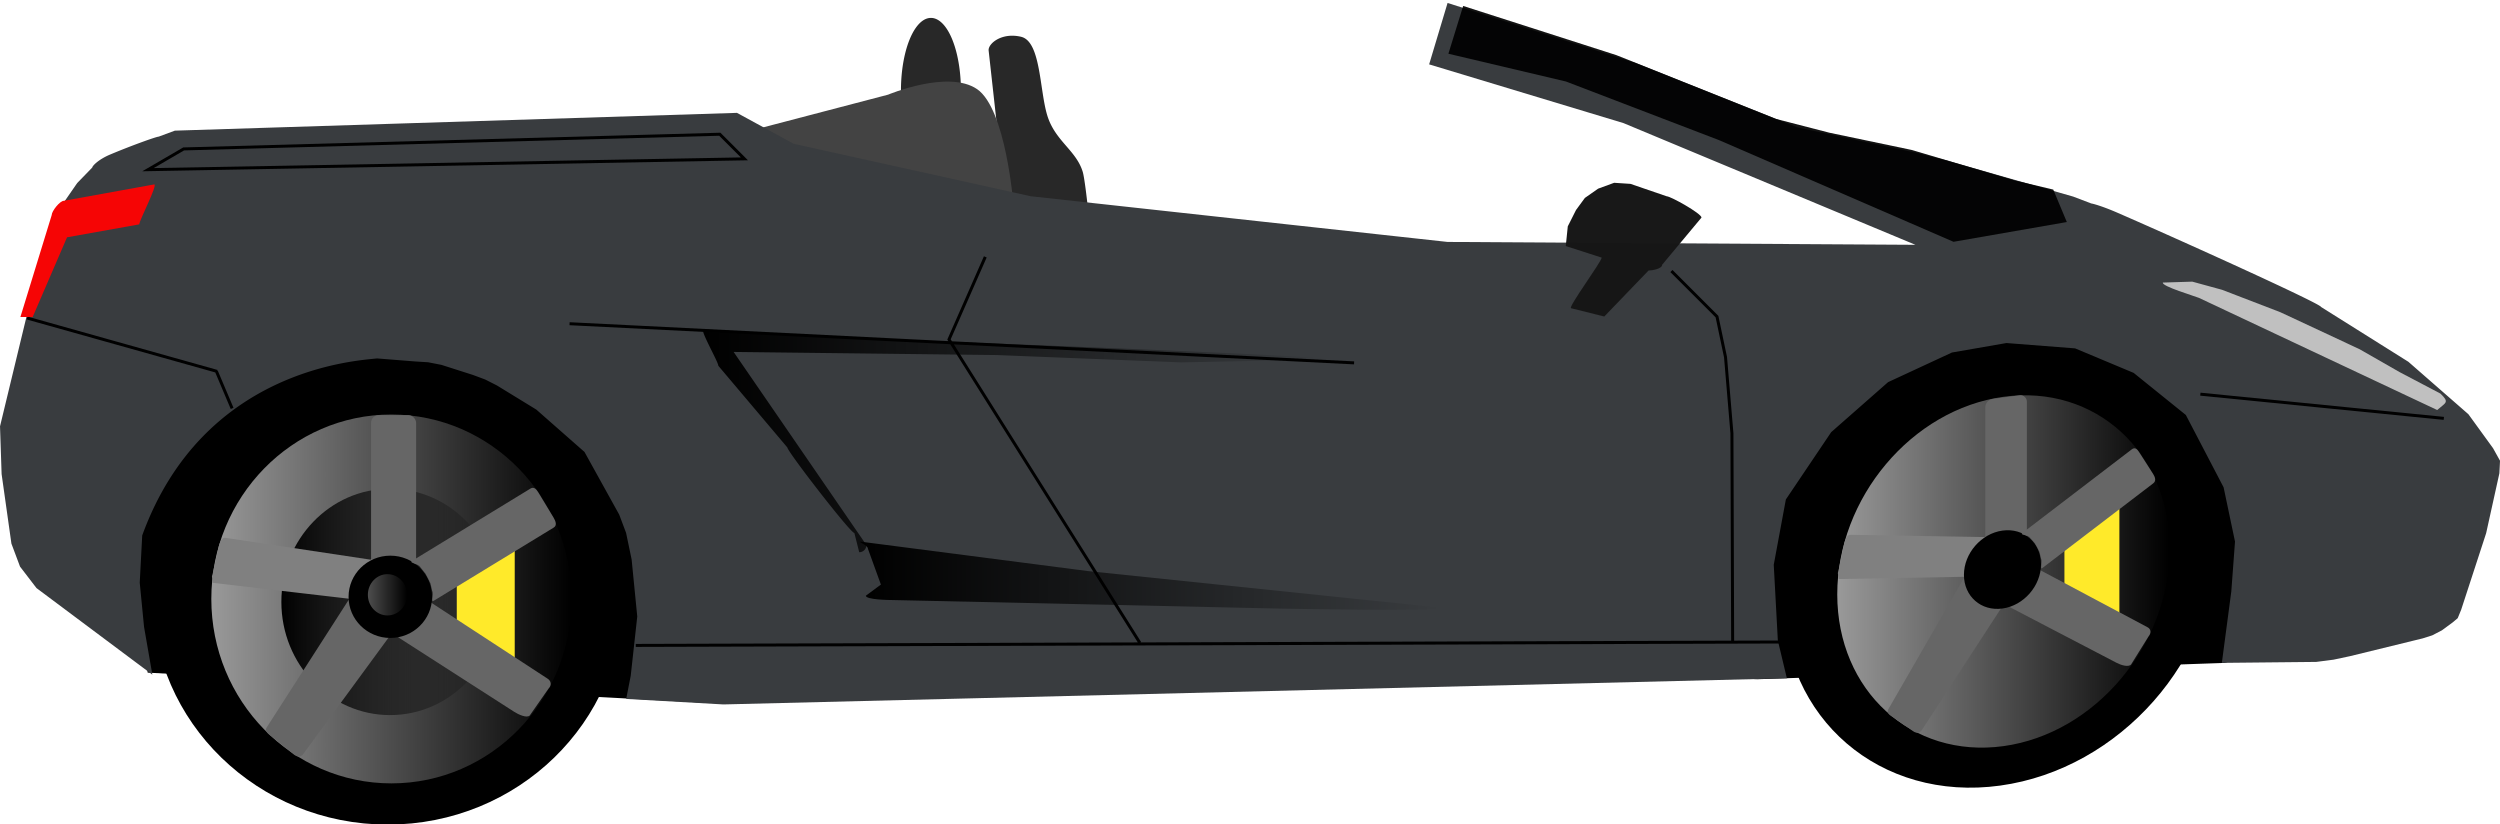 <svg xmlns="http://www.w3.org/2000/svg" xmlns:xlink="http://www.w3.org/1999/xlink" viewBox="0 0 833.84 275" version="1.0"><defs><linearGradient id="b"><stop offset="0"/><stop offset="1" stop-opacity="0"/></linearGradient><linearGradient id="a"><stop offset="0" stop-color="#999"/><stop offset="1" stop-color="#999" stop-opacity="0"/></linearGradient><linearGradient id="h" y2="1696.4" gradientUnits="userSpaceOnUse" x2="393.25" gradientTransform="translate(-1.9 -1.9)" y1="1696.4" x1="199.23"><stop offset="0"/><stop offset="1" stop-opacity="0"/></linearGradient><linearGradient id="g" y2="1651.6" gradientUnits="userSpaceOnUse" x2="353.8" gradientTransform="translate(0 -2.023)" y1="1651.6" x1="144.92"><stop offset="0"/><stop offset="1" stop-opacity="0"/></linearGradient><linearGradient id="f" y2="764.37" xlink:href="#a" gradientUnits="userSpaceOnUse" x2="110.18" gradientTransform="matrix(.941 -.13 0 .977 530.42 952.65)" y1="764.37" x1="-7.598"/><linearGradient id="c" y2="764.37" xlink:href="#a" gradientUnits="userSpaceOnUse" x2="110.18" gradientTransform="matrix(1.02 0 0 1.032 -11.297 913.39)" y1="764.37" x1="-7.598"/><linearGradient id="d" y2="773.72" xlink:href="#b" gradientUnits="userSpaceOnUse" x2="88.093" y1="773.72" x1="26"/><linearGradient id="e" y2="861.69" gradientUnits="userSpaceOnUse" x2="76.933" y1="861.69" x1="64.111"><stop offset="0" stop-color="#4d4d4d"/><stop offset="1" stop-color="#4d4d4d" stop-opacity="0"/></linearGradient></defs><g transform="translate(89.529 -1502.53)"><path d="M251.04 1514.8c6.591 1.55 6.126 17.633 8.718 26.183s9.612 11.616 11.832 18.821c2.219 7.205 8.847 92.341 9.066 94.546.22 2.205-4.95 9.472-7.07 8.832l-9.718-2.933c-2.122-.64-8.588-4.868-8.832-7.07l-14.817-133.8c-.244-2.203 4.23-6.133 10.82-4.583zM230.971 1532.753a10 24.25 0 11-20 0 10 24.25 0 1120 0z" fill-rule="evenodd" fill="#282828"/><path d="M132.99 1553.4l73.69-19.297s20.083-8.439 29.7-1.83 12.091 38.397 12.091 38.397l-83.646.893z" fill-rule="evenodd" fill="#434343"/><path d="M436.4 1608.2l242.15 11.397c1.329 0 22.344 14.367 22.344 15.695l20.895 70.237-69.453 18.111-155.65 5.438-60.286-3.104a2.393 2.393 0 01-2.398-2.399v-112.98a2.393 2.393 0 012.398-2.398zM-52.609 1620.5h205.89a2.473 2.473 0 012.479 2.479v111.87a2.473 2.473 0 01-2.479 2.479l-193.55-10.448-14.826-103.9a2.473 2.473 0 012.479-2.48z"/><path d="M118.287 1701.34c0 42.096-35.136 76.221-78.478 76.221s-78.479-34.125-78.479-76.221 35.136-76.222 78.479-76.222 78.478 34.125 78.478 76.222z"/><path d="M101.09 1702.3c0 33.956-26.911 61.515-60.068 61.515-33.158 0-60.068-27.559-60.068-61.515s26.911-61.515 60.068-61.515c33.158 0 60.068 27.559 60.068 61.515z" fill="url(#c)"/><path d="M88.093 773.72c0 16.523-13.9 29.918-31.046 29.918s-31.046-13.395-31.046-29.918 13.9-29.918 31.046-29.918 31.046 13.395 31.046 29.918z" transform="matrix(1.168 0 0 1.262 -26.051 726.85)" fill="url(#d)"/><rect ry="2.532" height="51.712" width="15.017" y="1641" x="34.238" fill="#666"/><path d="M-18.645 1694.1l2.09-9.386c.472-1.352.851-2.972 2.259-2.807l48.07 7.247c1.407.165.889-.391.417.96l-3.494 10.014c-.471 1.352-1.984 2.308-3.391 2.144l-45.886-5.348c-.038-2.504-.537-1.472-.065-2.824z" fill="gray"/><path d="M29.789 1706.6l8.14 5.899c1.126.817 3.685.554 2.878 1.695l-29.145 39.762c-.808 1.14-1.937 1.141-3.064.324l-7.711-6.245c-1.127-.817-2.241-1.787-1.434-2.927l27.632-43.009c.807-1.14 1.578 3.684 2.705 4.501z" fill="#666"/><rect ry="2.532" height="45.698" width="19.331" y="1681.5" x="62.819" fill="#ffea2a"/><path d="M42.088 1710.9l7.51-7.419c1.013-1.001 2.788-1.182 3.978-.405l39.585 25.844c1.19.778 1.333 2.21.32 3.211l-6.33 9.043c-1.013 1.001-3.968-.442-5.159-1.22l-41.765-26.823c-1.19-.777.847-1.23 1.86-2.23z" fill="#666"/><path d="M54.584 1701.588c0 7.58-6.235 13.724-13.927 13.724-7.692 0-13.928-6.144-13.928-13.724s6.236-13.725 13.928-13.725c7.691 0 13.927 6.145 13.927 13.725z"/><path d="M90.1 1666.9l4.992 8.244c.717 1.2 1.247 2.629.06 3.354l-40.012 24.414c-1.187.725.187-2.11-.53-3.31l-.548-2.448-.788-1.63-.876-1.644-1.75-2.216c-.717-1.2-3.911-1.342-2.724-2.067l39.467-24.108c1.187-.725 1.992.21 2.709 1.41z" fill="#666"/><path d="M76.933 861.69c0 3.803-2.87 6.886-6.411 6.886-3.54 0-6.411-3.083-6.411-6.886s2.87-6.886 6.41-6.886c3.542 0 6.412 3.083 6.412 6.886z" transform="matrix(1.02 0 0 1 -32.225 839.23)" fill="url(#e)"/><path d="M650.002 1682.398c0 39.867-32.424 76.65-72.42 82.158s-72.42-22.345-72.42-62.212 32.423-76.65 72.42-82.158 72.42 22.346 72.42 62.212z"/><path d="M634.13 1685.5c0 32.158-24.834 61.677-55.434 65.891-30.599 4.214-55.434-18.466-55.434-50.624s24.834-61.677 55.434-65.891c30.599-4.214 55.434 18.466 55.434 50.624z" fill="url(#f)"/><path d="M88.093 773.72c0 16.523-13.9 29.918-31.046 29.918s-31.046-13.395-31.046-29.918 13.9-29.918 31.046-29.918 31.046 13.395 31.046 29.918z" transform="matrix(1.078 -.148 0 1.195 516.8 777.87)" fill="url(#d)"/><rect ry="2.398" transform="skewY(-7.841) scale(.991 1)" height="48.973" width="13.989" y="1714.8" x="577.84" fill="#666"/><path d="M523.64 1693l1.93-9.155c.435-1.34.784-2.922 2.083-2.945l44.361.755c1.299-.023.82-.484.385.856l-3.224 9.928c-.435 1.34-1.831 2.437-3.13 2.46l-42.345.767c-.034-2.367-.495-1.326-.06-2.666z" fill="gray"/><path d="M568.33 1698.7l7.511 4.552c1.04.63 3.402.057 2.657 1.24l-26.897 41.36c-.746 1.182-1.788 1.327-2.828.696l-7.116-4.935c-1.04-.63-2.068-1.406-1.323-2.59l25.5-44.241c.745-1.183 1.456 3.289 2.496 3.919z" fill="#666"/><rect ry="2.398" transform="skewY(-7.841) scale(.991 1)" height="43.128" width="18.502" y="1753.1" x="604.47" fill="#ffea2a"/><path d="M579.68 1701.2l6.93-7.98c.936-1.078 2.573-1.474 3.672-.89l36.531 19.446c1.099.585 1.23 1.923.294 3l-5.84 9.368c-.936 1.077-3.663.086-4.762-.499l-38.543-20.096c-1.098-.585.782-1.271 1.718-2.349z" fill="#666"/><path d="M591.22 1690.729c0 7.178-5.755 13.79-12.853 14.767-7.098.978-12.853-4.05-12.853-11.227s5.754-13.79 12.853-14.768c7.098-.977 12.853 4.05 12.853 11.228z"/><path d="M623.99 1653.4l4.607 7.173c.662 1.046 1.15 2.331.055 3.169l-36.925 28.206c-1.095.837.173-2.021-.489-3.068l-.505-2.249-.728-1.443-.809-1.446-1.615-1.875c-.661-1.047-3.609-.775-2.513-1.612l36.422-27.847c1.095-.838 1.839-.055 2.5.992z" fill="#666"/><path d="M-36.588 1548.1l5.38-1.994 187.48-5.932 18.895 10.297 79.045 17.51 139.07 15.242 156.05.96-97.371-40.595L387.14 1524l6.15-20.487 62.76 20.054L509.907 1545l39.842 8.516 4.913 1.278 4.815 1.182 42.47 12.12 6.054 2.303c.281 0 3.4.774 8.704 3.081 20.353 8.851 67.938 30.371 67.938 31.449l29.106 18.269 20.02 17.491 8.218 11.326 2.327 4.189-.21 4.177-4.415 19.985-8.33 25.533-1.157 2.818-1.687 1.416-3.59 2.64-3.219 1.67-3.177 1.01-24.167 5.915-5.572 1.185-5.768.748-31.485.325 3.156-23.845 1.233-16.61-3.802-18.094-12.596-24.135-17.409-14.041-19.516-8.17-22.909-1.785-18.176 3.16-21.309 9.886-18.966 16.672-15.126 22.46-4.037 21.785 1.364 25.245 3.013 12.615-354.7 8.718-32.43-1.836 1.51-7.709 2.18-19.788-1.877-19.018-1.849-8.866-2.285-6.079-11.58-20.906-16.072-14.138-13.123-8.04-3.928-1.996-4.138-1.538-10.467-3.346-4.442-.869-4.276-.265-12.75-1.014c-6.688.766-58.077 3.347-78.326 59.048l-.827 15.754 1.437 14.73 2.772 15.95-38.648-28.889-5.486-7.157-2.876-7.675-3.269-23.18-.531-15.931 15.283-63.286 1.726-3.725 1.094-3.087 7.645-11.054 5.03-5.187c0-.504 2.036-2.66 5.864-4.28a242.98 242.98 0 0111.509-4.488c2.54-.913 4.42-1.521 4.79-1.521z" fill="#393c3f"/><path d="M122.52 1717.8l398.2-1.187M488.37 1716.4l-.237-69.334-2.137-25.407-2.85-13.534-15.197-15.196M290.63 1716.9l-63.636-101.15 12.11-27.544M100.44 1610.5l261.67 13.06M-80.494 1608.6l63.398 17.808M-17.334 1626.4l5.224 12.347M644.37 1634l81.207 8.073" stroke="#000" fill="none"/><path d="M520.68 1546.8l27.305 5.719 34.565 10.209 12.758 3.036 4.525 10.823-37.795 6.59-78.19-33.902-51.07-19.557-39.215-9.265 4.924-15.942 51.068 16.396 53.24 21.282 17.886 4.612z" fill-opacity=".924"/><path d="M432.71 1584.6l.674-6.575 2.749-5.451 2.958-4.03 4.418-3.087 5.34-1.958 5.449.358 12.086 4.145c1.328 0 11.599 5.759 11.599 7.087l-13.12 15.743c0 1.33-3.206 1.924-4.535 1.924l-14.775 15.35-11.059-2.766c-1.328 0 10.186-15.554 10.186-16.882l-11.97-3.858z" fill-opacity=".989" fill="#171717"/><path d="M145.1 1612.4l52.428 3.087c1.329 0 156.26 5.58 156.26 6.91l-49.405 1.003-61.452-2.447-87.772-1.04 44.289 64.41a2.393 2.393 0 01-2.398 2.397l-1.615-6.41c-1.328 0-22.344-27.19-22.344-28.518l-23.032-27.259c0-1.328-6.291-12.134-4.962-12.134z" fill="url(#g)"/><path d="M-68.224 1569.5l30.108-5.461c1.329 0-4.963 11.992-4.963 13.32l-24.087 4.314-11.474 26.604-4.08-.026 10.435-33.978c0-1.329 2.731-4.773 4.06-4.773z" fill="#f60505"/><path d="M724.44 1633.8c3.128 3.001 1.808 2.942-1.075 5.487l-79.448-37.397c-1.219-.53-12.577-3.896-12.048-5.114l9.815-.307 9.92 2.716 19.395 7.458 26.478 12.36 13.395 7.664 13.569 7.133z" fill="silver"/><path d="M197.62 1683.2l75.713 9.808 118.02 12.251c0 1.329-52.595.261-53.924.261l-129.12-2.849c-1.329 0-9.047-.12-9.047-1.449l5.021-3.713-4.308-11.91c0-1.329-3.68-2.398-2.351-2.398z" fill="url(#h)"/><path d="M-28.274 1552.2l-11.895 6.923 198.93-3.61-8.213-8.212z" stroke="#000" fill="none"/></g></svg>